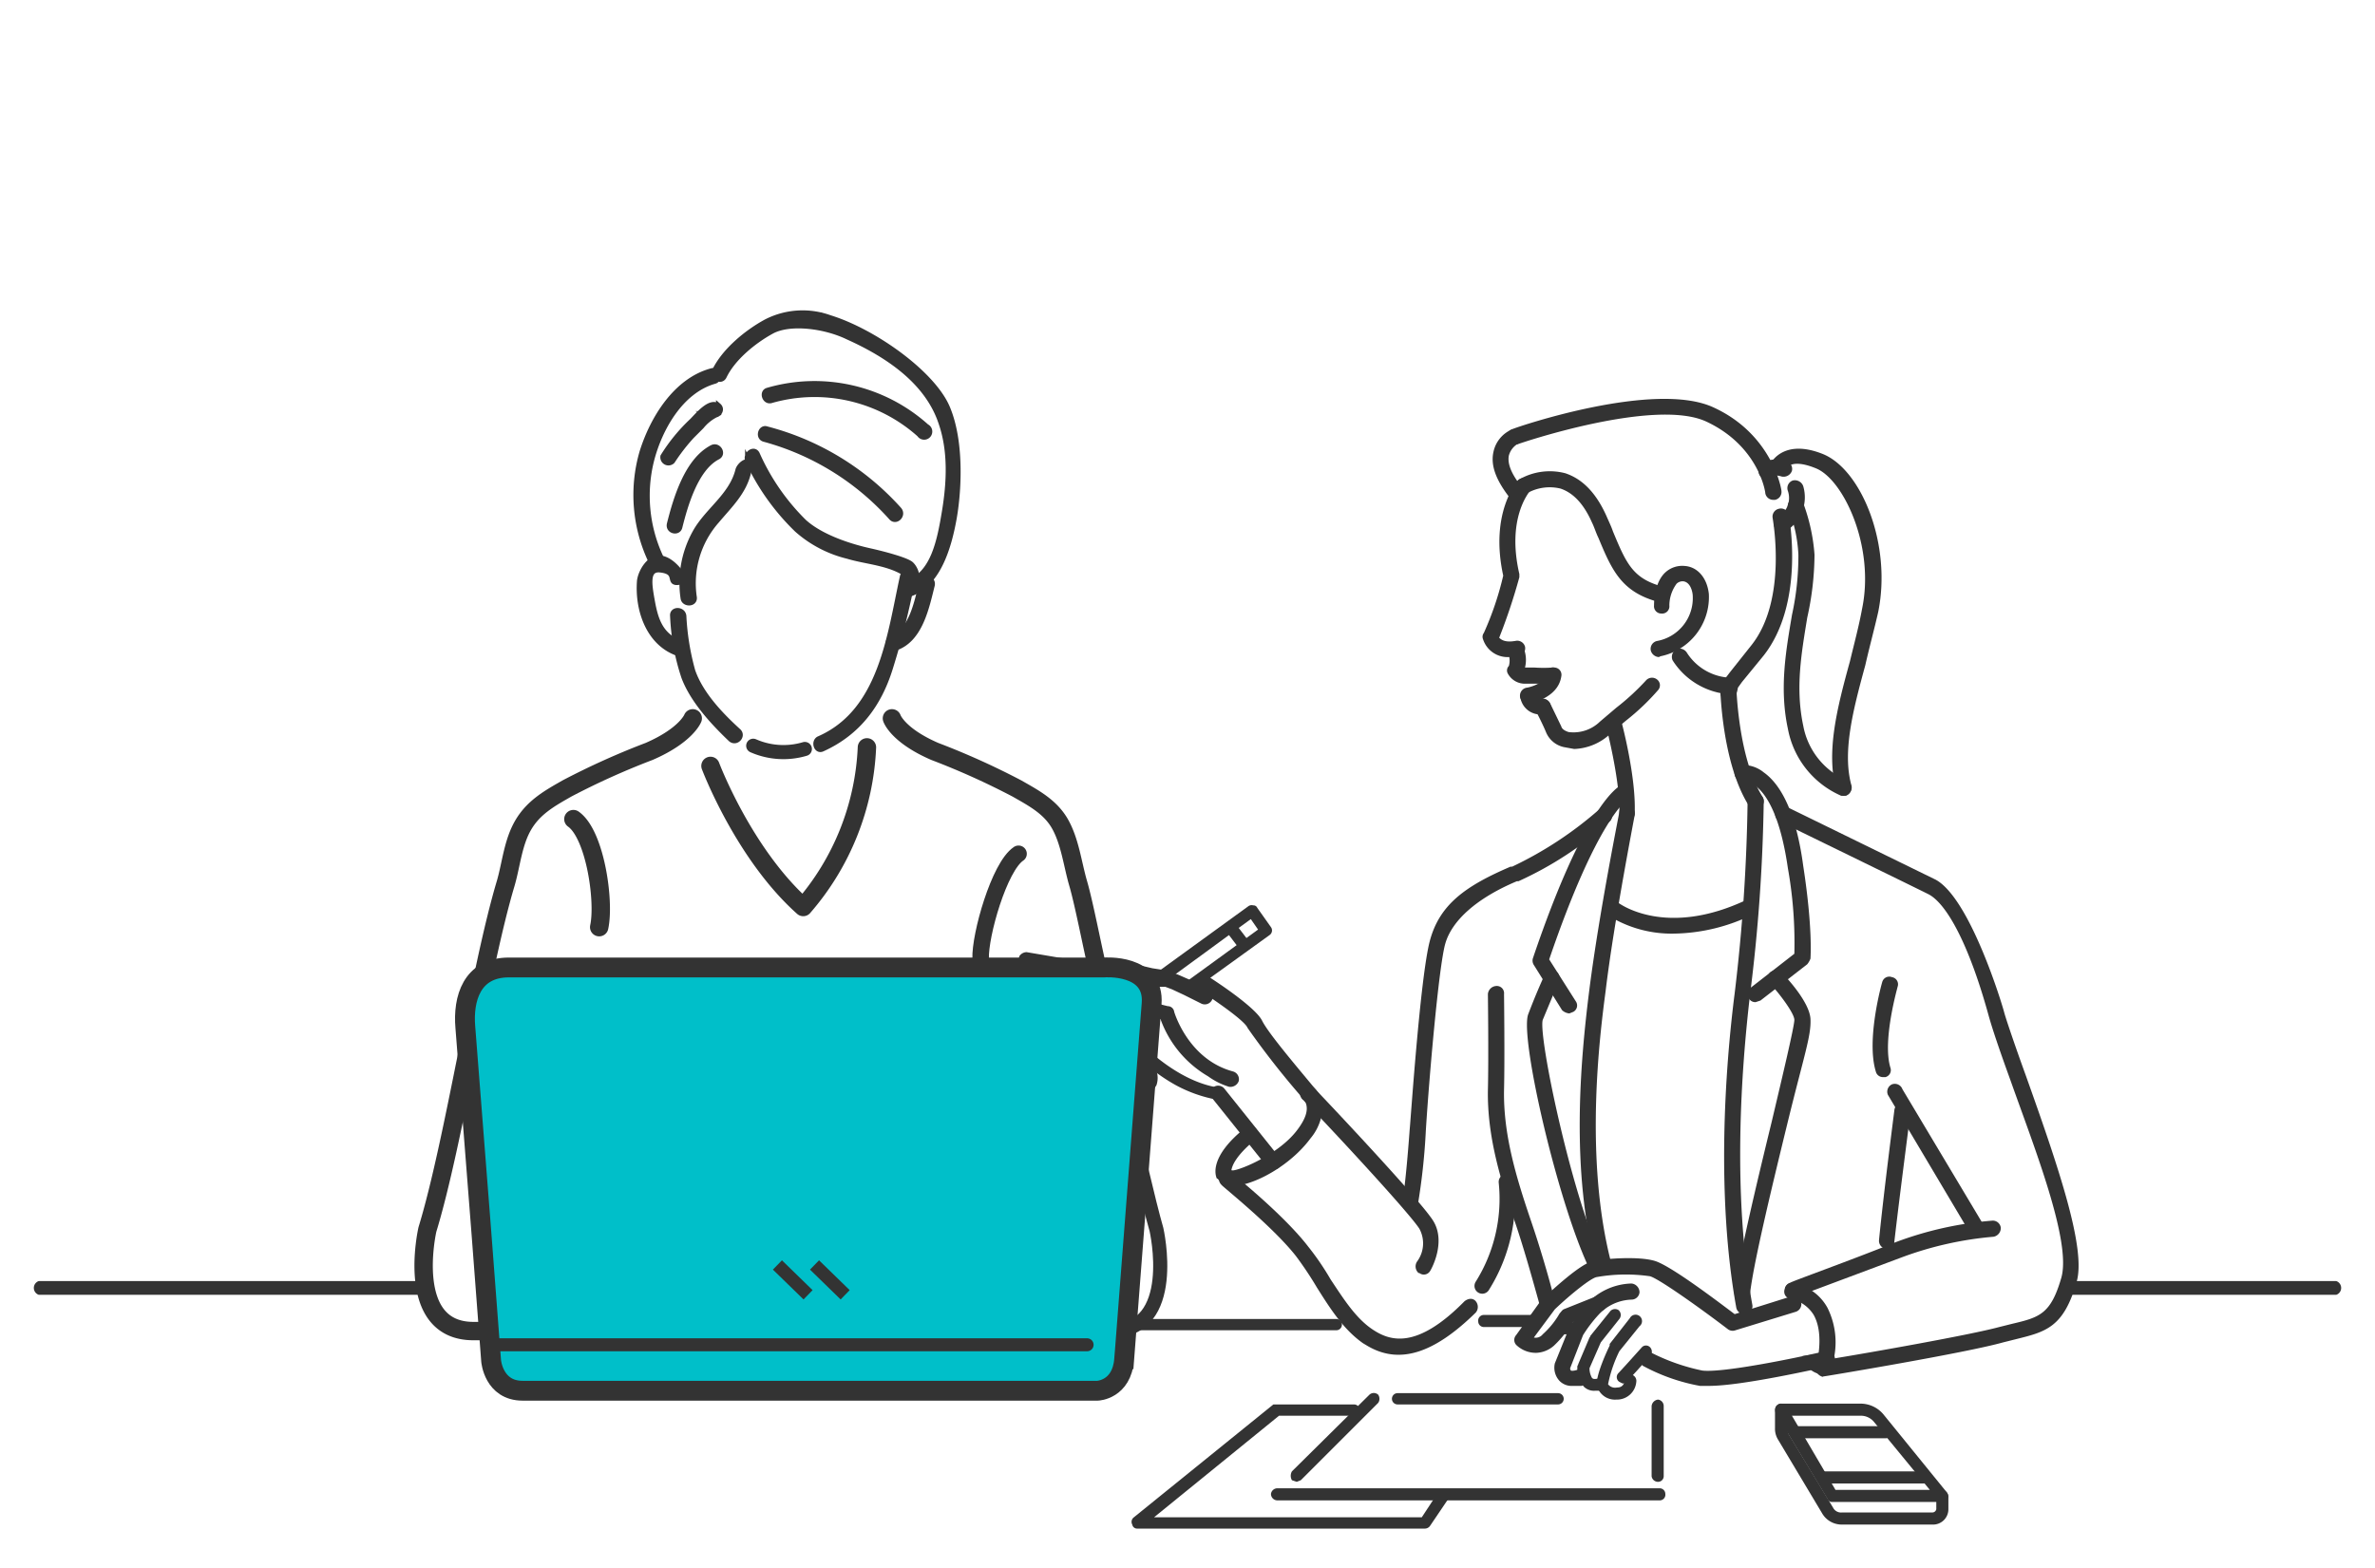 <svg data-name="Layer 1" xmlns="http://www.w3.org/2000/svg" width="294.5" height="194.5"><path d="M4.8 158.9h47.3c1.1 0 1 1.7-.1 1.7H4.8a.9.9 0 0 1 0-1.7zm252 0h32.9a.9.9 0 0 1 0 1.7h-32.9a.9.9 0 0 1 0-1.7zm-51 27.2h-47.4a.8.8 0 0 1-.8-.8.8.8 0 0 1 .8-.7h47.4a.7.7 0 0 1 .7.7.7.7 0 0 1-.7.8zm-45-2.3l-.6-.2a1.1 1.1 0 0 1 0-1.1l9.6-9.5a.8.8 0 0 1 1.1 0 .9.9 0 0 1 0 1l-9.6 9.6zm44.8 0a.8.8 0 0 1-.8-.7v-8.7a.9.9 0 0 1 .8-.8.8.8 0 0 1 .7.8v8.7a.7.7 0 0 1-.7.7zm-12.4-9.6h-19.9a.7.7 0 1 1 0-1.4h19.9a.7.7 0 0 1 0 1.4z" fill="#333"/><path d="M176.7 189.6H141a.6.6 0 0 1-.6-.5.7.7 0 0 1 .2-.9l17.3-14h10a.7.7 0 1 1 0 1.4h-9.3l-15.5 12.6h33.2l2.1-3.2a.8.8 0 0 1 1-.2.9.9 0 0 1 .2 1.1l-2.3 3.4a.8.8 0 0 1-.6.3z" fill="#333"/><path d="M85.9 89.1s-.8 2.1-5.4 4.1a93.5 93.5 0 0 0-10.2 4.6c-2.1 1.2-4.1 2.3-5.4 4.5s-1.5 4.9-2.2 7.3c-3.2 10.7-6.4 32.1-9.7 42.9 0 0-2.9 12.6 5.7 12.6h5.1M74.3 115c.7-3.2-.5-11.5-3.2-13.4" fill="none" stroke="#333" stroke-linecap="round" stroke-linejoin="round" stroke-width="2.28"/><g fill="none" stroke="#333" stroke-linecap="round" stroke-linejoin="round"><path d="M139.6 136.6c1.1 5 2.8 12.4 3.8 15.9 0 0 2.9 12.6-5.7 12.6H134" stroke-width="1.75"/><path d="M110.6 89.1s.7 2.1 5.3 4.1a93.5 93.5 0 0 1 10.2 4.6c2.1 1.2 4.2 2.3 5.4 4.5s1.5 4.9 2.2 7.3 1.7 7.6 2.4 10.6" stroke-width="2.28"/><path d="M121.6 118.9c-.1-2.9 2.3-11.4 4.7-13" stroke-width="2.05"/></g><path d="M83.4 76.4a27.6 27.6 0 0 0 1.4 7.6c1.1 2.9 3.6 5.6 5.8 7.7.7.6 1.6-.4 1-1-2.2-2-4.7-4.6-5.7-7.5a31.1 31.1 0 0 1-1.1-6.8c-.1-.9-1.5-.9-1.4 0zm28.5-4.9c-1.6 7.3-2.6 16.7-10.3 20.1-.8.3-.4 1.7.4 1.3 4.4-2 7-5.5 8.4-10s2-7.3 2.8-11c.2-.9-1.1-1.2-1.3-.4z" fill="#333" stroke="#333" stroke-miterlimit="10" stroke-width=".62"/><path d="M84.7 71.4c-.7-1-1.7-2.1-2.9-2.2s-2.3 1.5-2.5 2.8c-.3 3.6 1.1 7.7 4.6 9 .9.3 1.2-1 .4-1.3-2.4-.9-3-2.9-3.4-5.1s-.7-4.1 1-3.9 1.3 1 1.6 1.4 1.7 0 1.2-.7zm8-14.3a28.7 28.7 0 0 0 6.1 8.6 14.7 14.7 0 0 0 6.3 3.3c2.3.7 5.1.8 7.2 2.2s1.3-.8.6-1.3-3.3-1.2-5.1-1.6-5.8-1.5-8.1-3.6a27.4 27.4 0 0 1-5.8-8.4c-.4-.8-1.5 0-1.2.8z" fill="#333" stroke="#333" stroke-miterlimit="10" stroke-width=".62"/><path d="M91.5 58.3c-.8 3.2-3.8 5-5.3 7.7a12.9 12.9 0 0 0-1.5 8.2c.1.8 1.5.8 1.4-.1a11.7 11.7 0 0 1 2.8-9.5c1.6-1.9 3.3-3.5 3.9-5.9s-1.1-1.2-1.3-.4zM88.2 46c-4.4 1.2-7.3 5.9-8.6 10.1a19.1 19.1 0 0 0 1.2 13.7c.4.8 1.5 0 1.1-.8a18 18 0 0 1-1.1-11.9c1-3.9 3.6-8.6 7.8-9.8.8-.2.5-1.6-.4-1.3z" fill="#333" stroke="#333" stroke-miterlimit="10" stroke-width=".62"/><path d="M89.8 46.7c1.1-2.3 3.7-4.4 5.9-5.6s6.5-.7 9.4.7c4.9 2.2 9.9 5.5 11.6 10.7 1.2 3.5 1 7.4.4 11s-1.4 7.8-4.7 8.8a.7.7 0 0 0 .4 1.4c3.6-1.2 4.9-6 5.5-9.3s1-9.5-.8-13.8-9.1-9.5-14.6-11.2a9.9 9.9 0 0 0-7.9.5c-2.4 1.3-5.2 3.6-6.4 6.1-.4.8.8 1.5 1.2.7z" fill="#333" stroke="#333" stroke-miterlimit="10" stroke-width=".62"/><path d="M114.3 72.2c-.6 2.3-1.2 6-3.7 6.9-.8.2-.4 1.6.4 1.3 3.1-1 3.9-5 4.6-7.8.2-.9-1.1-1.2-1.3-.4zM94.8 54.5a32.6 32.6 0 0 1 15.7 9.7c.6.7 1.6-.3 1-1a33.3 33.3 0 0 0-16.4-10c-.8-.3-1.2 1.1-.3 1.3zm.8-4.8a19.5 19.5 0 0 1 18.4 4.2.7.7 0 1 0 .9-1 20.8 20.8 0 0 0-19.7-4.5c-.8.2-.4 1.5.4 1.3zm-7.3 5.8c-3.1 1.6-4.5 6.3-5.3 9.5-.2.9 1.1 1.2 1.3.4.7-2.8 2-7.3 4.7-8.7.8-.4.1-1.6-.7-1.2zm.8-5.1c-1-.9-2.6 1.1-3.3 1.8a21.7 21.7 0 0 0-3.6 4.4.7.7 0 0 0 1.2.6 23.4 23.4 0 0 1 2.4-3.1l1.2-1.2a5.5 5.5 0 0 1 1.7-1.4l-.6-.2h.1c.6.6 1.6-.4.9-1z" fill="#333" stroke="#333" stroke-miterlimit="10" stroke-width=".62"/><path d="M93.4 92.5a9.3 9.3 0 0 0 6.4.4" fill="none" stroke="#333" stroke-linecap="round" stroke-linejoin="round" stroke-width="1.75"/><path fill="none" stroke="#333" stroke-linecap="round" stroke-linejoin="round" stroke-width="1.4" d="M140.6 164.3h25.1"/><path d="M197.2 157.6c-3.9-7.9-8.8-28.9-7.7-31.8s2-4.8 2-4.8a1 1 0 0 1 1.3-.6 1 1 0 0 1 .5 1.3l-2 4.8c-.6 2 3.8 22.9 7.7 30.4m-15 7.7a.7.7 0 0 1-.7-.7.7.7 0 0 1 .7-.8h5.9a.7.7 0 0 1 .7.7.7.7 0 0 1-.7.8zm3.1-83.1a3.2 3.2 0 0 1-3.2-2.2.8.8 0 0 1 .1-.8 38.3 38.3 0 0 0 2.4-7.1c-1.7-7.8 1.7-11.6 1.8-11.8a1.1 1.1 0 0 1 1.4-.1 1 1 0 0 1 .1 1.4c-.1.2-2.9 3.4-1.3 10.3v.4a72.5 72.5 0 0 1-2.5 7.5c.3.3.8.6 2 .4a1 1 0 0 1 1.2.7 1 1 0 0 1-.8 1.2z" fill="#333"/><path d="M191.5 84.8h-2.3a2.4 2.4 0 0 1-2.2-1.2.8.8 0 0 1 .1-1 2.4 2.4 0 0 0-.1-1.6 1.1 1.1 0 0 1 .4-1.3 1.1 1.1 0 0 1 1.4.4 3.9 3.9 0 0 1 .3 2.7h1.2a16.2 16.2 0 0 0 2.2 0 1 1 0 0 1 .3 1.9zm-.2 3.8a2.5 2.5 0 0 1-2.8-2.3h2c0 .4.5.4.8.4a1 1 0 0 1 1 1 .9.9 0 0 1-1 .9z" fill="#333"/><path d="M189.5 87.3a1.1 1.1 0 0 1-1-.8 1 1 0 0 1 .8-1.2c.1 0 2.2-.4 2.4-1.7a.9.9 0 0 1 1.1-.8.9.9 0 0 1 .8 1.1c-.4 2.7-3.8 3.3-3.9 3.4z" fill="#333"/><path d="M195.2 92.9l-1.1-.2a3.1 3.1 0 0 1-2.4-1.9c-.5-1.2-1.3-2.7-1.3-2.7a1.1 1.1 0 0 1 .5-1.4 1.1 1.1 0 0 1 1.3.5l1.4 2.9c.1.4.6.6.9.7a4.7 4.7 0 0 0 3.9-1.3l2-1.7a29.8 29.8 0 0 0 3.7-3.4 1 1 0 0 1 1.4-.1.9.9 0 0 1 .1 1.3 28.9 28.9 0 0 1-4 3.8l-1.9 1.6a6.9 6.9 0 0 1-4.5 1.9zM187.9 62a.9.9 0 0 1-.8-.4c-1.6-2.1-2.3-3.9-1.9-5.6a3.9 3.9 0 0 1 2.2-2.7l.5.8.9-.2a1 1 0 0 1-.5 1.1 2.4 2.4 0 0 0-1.2 1.5c-.2 1 .3 2.3 1.6 3.9a1.1 1.1 0 0 1-.2 1.4z" fill="#333"/><path d="M206 74.7h-.2c-4.7-1.2-5.9-3.9-7.6-8-.3-.6-.5-1.3-.8-1.9q-1.5-3.4-3.9-4.2a5.7 5.7 0 0 0-4 .5 1.1 1.1 0 0 1-1.4-.3 1 1 0 0 1 .4-1.4 7.6 7.6 0 0 1 5.6-.7c2.1.7 3.8 2.4 5.1 5.3.3.7.6 1.3.8 1.9 1.7 4.1 2.5 5.9 6.3 6.9a1 1 0 0 1 .7 1.2 1 1 0 0 1-1 .7zM219.9 62a1 1 0 0 1-1-.8c0-.3-.9-5.9-7.3-8.9s-23.2 2.7-23.4 2.8a1.1 1.1 0 0 1-1.3-.7 1 1 0 0 1 .7-1.2c.7-.3 17.5-6 24.8-2.7s8.5 10.1 8.5 10.4a1 1 0 0 1-.8 1.1zm-5.6 24.8h-.3a.9.9 0 0 1-.6-1.2.8.8 0 0 0 .1-.4c-.1-.5.1-.6 1-1.8l2.7-3.4c4.5-5.7 2.6-15.7 2.6-15.8a1 1 0 0 1 .8-1.1 1 1 0 0 1 1.2.7c.1.5 2 11-3.1 17.5l-2.7 3.3-.5.7a4.5 4.5 0 0 1-.2.8 1.2 1.2 0 0 1-1 .7zm-.8-1.6z" fill="#333"/><path d="M219.1 59.3h-.5a.9.9 0 0 1-.4-1.3c.1-.2.8-1.5 3.3-.8a1 1 0 0 1 .7 1.2 1.1 1.1 0 0 1-1.3.7 2.4 2.4 0 0 0-1.1-.1.7.7 0 0 1-.7.3zm.8-.5zm0 0z" fill="#333"/><path d="M228.6 98.7a1 1 0 0 1-.9-.7c-1.3-4.7.1-10.2 1.7-16 .5-2.1 1.1-4.3 1.5-6.5 1.6-7.7-2.3-16-5.7-17.4s-3.8.2-3.8.2a1 1 0 0 1-1.3.5 1.1 1.1 0 0 1-.5-1.4c.1-.1 1.6-3 6.4-1.1s8.6 11.2 6.9 19.6c-.5 2.2-1.1 4.4-1.6 6.6-1.5 5.5-2.9 10.8-1.7 15a1.1 1.1 0 0 1-.7 1.2z" fill="#333"/><path d="M221 66a1.1 1.1 0 0 1-.9-.5 1 1 0 0 1 .4-1.4 2.7 2.7 0 0 0 1.2-3.2 1 1 0 0 1 .6-1.3 1.1 1.1 0 0 1 1.3.7 4.9 4.9 0 0 1-2.2 5.6z" fill="#333"/><path d="M228.6 98.7h-.3a11.3 11.3 0 0 1-6.6-8.3c-1.1-5.1-.2-9.9.5-14.1a34.3 34.3 0 0 0 .8-7.5 17.6 17.6 0 0 0-1.2-5.6.9.9 0 0 1 .5-1.3 1 1 0 0 1 1.3.5 23.1 23.1 0 0 1 1.4 6.4 36.6 36.6 0 0 1-.9 7.8c-.7 4.3-1.5 8.7-.5 13.4a9.2 9.2 0 0 0 5.4 6.8 1 1 0 0 1-.4 1.9zm-22.9-17.2a1.1 1.1 0 0 1-1-.8 1 1 0 0 1 .8-1.2 5.4 5.4 0 0 0 4.4-5.6c0-.3-.2-1.7-1.2-1.8a1.1 1.1 0 0 0-.8.3 4.6 4.6 0 0 0-.9 2.7.9.9 0 0 1-1 1 .9.9 0 0 1-.9-1c0-.3 0-2.8 1.4-4.1a3.1 3.1 0 0 1 2.4-.8c1.6.1 2.8 1.5 3 3.5a7.5 7.5 0 0 1-6 7.7zm1.9 34.3a14.8 14.8 0 0 1-8.1-2.2 1 1 0 1 1 1.2-1.6c.3.2 6 4.3 15.9-.4a1 1 0 0 1 1.3.4 1.1 1.1 0 0 1-.5 1.4 22.8 22.8 0 0 1-9.8 2.4z" fill="#333"/><path d="M197.9 157.1c-3.1-11.8-2-25.1-.8-34.5s3.7-21.8 3.7-21.9a.9.9 0 0 1 1.1-.8 1 1 0 0 1 .8 1.2c0 .1-2.6 13.4-3.6 21.8-.7 5.3-2.7 20.7.7 33.8m-24.9-6.5h-.2a.9.9 0 0 1-.8-1.1c0-.1.4-2.1.9-9 .1-.8 1.3-18.9 2.5-23.4s4.4-6.8 10-9.2h.2a46.4 46.4 0 0 0 10.8-7.1 1 1 0 0 1 1.4 1.4 44 44 0 0 1-11.4 7.5h-.2c-5 2.1-8.1 4.9-8.9 7.8s-2 16.7-2.4 23.2a78.9 78.9 0 0 1-1 9.2 1.1 1.1 0 0 1-.9.7z" fill="#333"/><path d="M194.6 125.7a1.5 1.5 0 0 1-.9-.4l-3.5-5.6a1 1 0 0 1-.1-.9c6.4-18.9 10.5-21.2 10.9-21.4a.9.9 0 0 1 1.3.5 1 1 0 0 1-.4 1.2c-.2.1-3.9 2.6-9.8 19.9l3.3 5.2a.9.9 0 0 1-.3 1.3z" fill="#333"/><path d="M201.8 101.9h-.1a1.1 1.1 0 0 1-.9-1.1c.1-4.2-1.7-10.9-1.7-11a1.1 1.1 0 0 1 .7-1.2 1 1 0 0 1 1.2.7c.1.3 1.9 7.1 1.7 11.6a1 1 0 0 1-.9 1zm14.5 61.1a1 1 0 0 1-1-.8c-2.5-13.8-1.4-29.6-.2-39a222.2 222.2 0 0 0 1.6-23.7 1 1 0 0 1 1-1 .9.9 0 0 1 1 1 212.6 212.6 0 0 1-1.7 23.9c-1.1 9.4-2.2 24.8.3 38.5a1 1 0 0 1-.8 1.1zm9.8 7.8a1.3 1.3 0 0 1-.7-.4 1 1 0 0 1-.2-.9c0-.1 1.1-3.9-.3-6.4a4.4 4.4 0 0 0-2.9-2 .9.9 0 0 1-.7-1.2.9.9 0 0 1 1.2-.7 6 6 0 0 1 4.1 3 9.6 9.6 0 0 1 .8 6.3c4.3-.7 16.8-2.9 20.5-3.9l1.6-.4c3.4-.8 4.8-1.2 6.1-5.7s-3.4-16.3-6.3-24.5c-1.2-3.3-2.2-6.2-2.7-8-2.5-9.1-5.3-14-7.5-15.1s-18.2-8.9-18.4-9a1 1 0 0 1-.5-1.3 1.1 1.1 0 0 1 1.4-.5l18.4 9c4.3 2.3 8.3 15.6 8.5 16.4s1.5 4.6 2.7 7.9c4.1 11.5 7.5 21.5 6.3 25.6-1.6 5.7-3.9 6.2-7.5 7.1l-1.6.4c-4.6 1.3-21.4 4.1-22.1 4.2s-.1.1-.2.1z" fill="#333"/><path d="M217.7 124.3a.9.9 0 0 1-.8-.4 1.1 1.1 0 0 1 .2-1.4l5.4-4.2a52.7 52.7 0 0 0-.8-10.6c-1.6-11.1-5.4-10.8-5.5-10.8a1 1 0 0 1-1.1-.8 1 1 0 0 1 .8-1.2 4 4 0 0 1 2.8.9c2.4 1.7 4.1 5.6 4.9 11.6 1.2 7.8.9 11.3.9 11.5a2.5 2.5 0 0 1-.4.7l-5.8 4.5z" fill="#333"/><path d="M217.7 100.4a.9.9 0 0 1-.8-.4c-3.4-5.3-3.6-14.6-3.6-15a1 1 0 0 1 2 0c0 .1.2 9.1 3.3 13.9a1.1 1.1 0 0 1-.4 1.4zm-1.6 60.9h-.1a.9.9 0 0 1-.9-1.1c.4-3.6 2.6-12.9 4.6-21.1 1.3-5.5 2.8-11.8 2.8-12.6s-1.8-3.2-3-4.5a1 1 0 0 1 0-1.4 1.2 1.2 0 0 1 1.4 0c.6.6 3.5 3.7 3.6 5.8s-.8 4.5-2.9 13.1-4.2 17.4-4.6 21a.8.8 0 0 1-.9.8zm-25 1.2c-.6-2.1-1.8-6.6-3.1-10.5-1.9-5.5-3.6-11-3.5-16.8.1-4 0-11.8 0-11.9a1.1 1.1 0 0 1 1-1 .9.9 0 0 1 1 1c0 .1.1 7.9 0 11.9-.1 5.5 1.5 10.8 3.3 16.1 1.2 3.5 2.3 7.3 2.9 9.7m40.8-27.4a.9.9 0 0 1-.9-.7c-1.2-3.9.7-10.8.8-11.1a.9.9 0 0 1 1.2-.6.9.9 0 0 1 .7 1.2c0 .1-1.9 6.6-.9 10a.9.9 0 0 1-.6 1.2zm11.3 19.3a.9.9 0 0 1-.9-.6l-9.8-16.5a1 1 0 0 1 .5-1.3 1 1 0 0 1 1.3.6l9.8 16.4a1 1 0 0 1-.6 1.3z" fill="#333"/><path d="M222.3 161a1 1 0 0 1-.9-.7.9.9 0 0 1 .6-1.2c0-.1 7.3-2.7 13-5a43.7 43.7 0 0 1 12.1-2.7 1 1 0 0 1 1 .9 1.1 1.1 0 0 1-.9 1.1 43 43 0 0 0-11.5 2.6l-13.1 4.9z" fill="#333"/><path d="M234 154.9h-.1a1 1 0 0 1-.9-1.1c.6-6.1 1.9-16 1.9-16.1a1 1 0 0 1 2 .2c0 .2-1.3 10-2 16.1a.9.9 0 0 1-.9.9z" fill="#333"/><g fill="#333"><path d="M176 157.9h-.1a1.1 1.1 0 0 1-.2-1.4 3.8 3.8 0 0 0 .3-4.1c-1.3-2-10-11.4-14.5-16.1a1 1 0 0 1 1.4-1.4c.6.6 13.1 13.8 14.8 16.5s-.3 6.2-.4 6.3a.9.9 0 0 1-1.3.2z"/><path d="M151.6 146.7c-.3-.2-.5-.3-.6-.5h-.1c-.2-.4-1-2.7 3.5-6.3a1 1 0 0 1 1.4.2.9.9 0 0 1-.2 1.3c-2.4 2-2.8 3.2-2.9 3.7s5.7-1.6 8.2-5c1.2-1.6 1.2-2.5 1.1-3s-.3-.5-.3-.6a1 1 0 0 1-.4-1.3 1.1 1.1 0 0 1 1.4-.4 3.1 3.1 0 0 1 1.3 1.9 6.4 6.4 0 0 1-1.5 4.5c-2.5 3.4-7.1 5.9-9.7 5.9a2.1 2.1 0 0 1-1.2-.4zm2.3-28.8l-.2-.2-1.6-2.1a.8.8 0 0 1 .2-1.1.7.7 0 0 1 1 .2l1.6 2.1a.8.8 0 0 1-.2 1 .8.8 0 0 1-.8.1z"/><path d="M143.6 121.8l-.3-.2a.8.8 0 0 1 .2-1l11.3-8.2a.7.7 0 0 1 .6-.1.5.5 0 0 1 .5.3l1.7 2.4a.7.7 0 0 1-.2 1l-9.7 7a.8.8 0 0 1-.8.1l-1.5-.7a.9.9 0 0 1-.4-1l.2-.2-.8.6a.6.6 0 0 1-.8 0zm11.5-7.8l-9.7 7.1h.6l1.2.6 8.8-6.4zm-22.6 19.5l-.3-.2-.8-1.2h-.1l-.8-1.1a.4.4 0 0 1-.1-.5.5.5 0 0 1 .3-.5l4.8-3.5a.1.1 0 0 1 .1-.1l3.7-2.7a.8.8 0 0 1 1 .2.7.7 0 0 1-.1 1l-3.7 2.7h-.1l-4.3 3.1.5.6.4.5 1.7-1.2h.1l6.8-4.9h-.3a.7.7 0 0 1-.5-.9.7.7 0 0 1 .9-.5l1.8.4a.9.9 0 0 1 .6.6 1.1 1.1 0 0 1-.3.8l-8.1 5.8h-.1l-2.3 1.8z"/><path d="M124.9 137.2l-.3-.2a.8.8 0 0 1 .1-1l5.9-6a.8.8 0 0 1 1-.1.8.8 0 0 1 0 1.1l-3 3.1 3.8-1.8a.8.8 0 0 1 1 .3.8.8 0 0 1-.4 1l-7.4 3.6a.8.8 0 0 1-.7 0z"/><path d="M129.6 134.9l-.2-.2-1.1-1.5a.8.8 0 0 1 .2-1.1.8.8 0 0 1 1 .2l1.1 1.5a.8.8 0 0 1-.2 1.1zm32.3 1.8l-.2-.3a102.6 102.6 0 0 1-7-8.9c-.3-.8-3.4-3-6-4.7a1.1 1.1 0 0 1-.3-1.4 1.2 1.2 0 0 1 1.4-.3c1.4.9 5.9 3.9 6.7 5.5s4.3 5.7 6.7 8.6a1 1 0 0 1-.2 1.4 1.1 1.1 0 0 1-1.1.1zm-4.5 8.2l-.3-.2-6.8-8.5a.9.9 0 0 1 .1-1.3 1 1 0 0 1 1.4.1l6.8 8.5a1 1 0 0 1-.1 1.4 1.1 1.1 0 0 1-1.1 0z"/><path d="M145.8 134.6a21.5 21.5 0 0 1-5.8-4.7.7.7 0 0 1 0-1 .7.7 0 0 1 1.1.1s4.6 5.1 10 5.9a.8.8 0 0 1 .7.8 1 1 0 0 1-.9.7 17.2 17.2 0 0 1-5.1-1.8zm4-1.1a13.5 13.5 0 0 1-5.9-7.1l-.8-.2-1.8-.5-1.6-.4h-.3a3.6 3.6 0 0 1-2.7-3.2 4.1 4.1 0 0 1 .5-2.6.9.9 0 0 1 1.1-.5l1.6.4 3 .7 1.3.2.8.2 1.1.4 1.6.7 2.2 1.1a.9.9 0 0 1 .4 1.3 1 1 0 0 1-1.3.5l-2.2-1.1-1.5-.7-.8-.3h-.8l-1.2-.3-3-.7-.8-.2a2.2 2.2 0 0 0-.1.8c.1.5.3 1.1 1.5 1.5a.1.1 0 0 1 .1.1l1.6.4 1.8.5 1.2.3a.8.8 0 0 1 .8.7s1.7 5.9 7.3 7.4a1 1 0 0 1 .7 1.2 1.1 1.1 0 0 1-1.2.7 8.9 8.9 0 0 1-2.6-1.3z"/><path d="M127.7 122.8a2.2 2.2 0 0 1-1.2-1.3 4.7 4.7 0 0 1-.1-2.9 1.1 1.1 0 0 1 .9-.5l10.6 1.8a.8.8 0 1 1-.3 1.5l-9.9-1.7a1.7 1.7 0 0 0 .1 1.2 1.6 1.6 0 0 0 .9.7c2.4.8 8.7 2.4 8.8 2.4a.7.7 0 1 1-.4 1.4c-.2 0-6.4-1.5-8.8-2.4zm13.2 13.3l-.2-.2c-.1-.1-2.9-3.3-4.5-5.4a.8.8 0 0 1 .1-1.1.8.8 0 0 1 1.1.2 61.7 61.7 0 0 0 4.1 4.9l.5-.5a.6.6 0 0 0 0-.6 19.8 19.8 0 0 0-2.1-3.5.9.9 0 0 1 .2-1.1.8.8 0 0 1 1 .2 19.3 19.3 0 0 1 2.3 3.8 2.8 2.8 0 0 1 0 1.8 3.2 3.2 0 0 1-1.9 1.5z"/><path d="M136.9 125.9a.8.8 0 0 1-.3-1 3.3 3.3 0 0 1 1.2-1.6.7.7 0 0 1 1 .1.8.8 0 0 1-.1 1.1 3.5 3.5 0 0 0-.8 1 .6.6 0 0 1-.9.4zm2.2 11.3l-.2-.2a38.9 38.9 0 0 1-4.3-5.5.5.5 0 0 1 0-.7.7.7 0 0 1 1-.3l.3.3a34.8 34.8 0 0 0 3.8 4.9.8.8 0 0 0 .4-.8.7.7 0 0 1 .7-.7.8.8 0 0 1 .8.7 2.4 2.4 0 0 1-2.1 2.4z"/><path d="M134.6 139.1a.9.9 0 0 1-.4-.6l-.3-6.1a.7.7 0 0 1 .7-.8.7.7 0 0 1 .7.7l.4 5.3c.4-.2.8-.4.9-.9a6.2 6.2 0 0 0 0-2.3.7.7 0 0 1 .5-.9.7.7 0 0 1 .9.4 6.1 6.1 0 0 1 0 3c-.2 1.7-2 2.3-3 2.3z"/></g><g fill="#333"><path d="M190.5 167.8a3.5 3.5 0 0 1-2.4-.9.9.9 0 0 1-.1-1.3l3.3-4.6h.1c1.1-1 4.6-4.3 6.2-4.6s5.6-.6 7.6 0 7.9 5.1 9.9 6.6l7-2.2a.9.9 0 0 1 1.2.6 1 1 0 0 1-.6 1.3l-7.5 2.3a1 1 0 0 1-.9-.1c-3.4-2.6-8.6-6.3-9.7-6.6a20.9 20.9 0 0 0-6.6.1c-.7.1-3.2 2.1-5.2 4l-2.6 3.5a1.1 1.1 0 0 0 1.1-.4 10.4 10.4 0 0 0 2.1-2.6c.2-.2.3-.4.5-.5l4-1.6a1 1 0 0 1 1.3.5 1 1 0 0 1-.6 1.3L195 164a13.2 13.2 0 0 1-2.3 2.9 3.5 3.5 0 0 1-2.2.9z"/><path d="M195 171.9a2.1 2.1 0 0 1-1.6-.6 2.4 2.4 0 0 1-.6-2.2l1.7-4.2a15.3 15.3 0 0 1 2.2-3.1 7.8 7.8 0 0 1 5.6-2.6 1.1 1.1 0 0 1 1 1.1 1 1 0 0 1-1 .9 5.8 5.8 0 0 0-4.1 1.9 17.2 17.2 0 0 0-1.9 2.5l-1.6 4.1a.4.4 0 0 0 .1.3s.2.1.8-.1a1 1 0 0 1 .5 2z"/><path d="M197.8 172.5a1.8 1.8 0 0 1-1.4-.5 3.6 3.6 0 0 1-.8-2.6.3.3 0 0 0 .1-.2l1.4-3.3a.3.3 0 0 0 .1-.2l2.5-3.1a.8.8 0 0 1 1-.1.8.8 0 0 1 .1 1.1l-2.3 2.9-1.4 3.2a2.4 2.4 0 0 0 .3 1.2c.1.1.2.2.7.1a.6.6 0 0 1 .8.6.7.7 0 0 1-.5.9z"/><path d="M200.5 173.6h-.1a2.3 2.3 0 0 1-2.4-1.8c-.1-1.3 1.3-4.3 1.6-4.9v-.2l2.5-3.2a.8.8 0 1 1 1.2 1l-2.5 3.1a16.5 16.5 0 0 0-1.4 4.1 1.1 1.1 0 0 0 1.1.4c.6 0 .9-.3 1-1a.6.6 0 0 1 .8-.6.8.8 0 0 1 .6.9 2.4 2.4 0 0 1-2.4 2.2z"/><path d="M201.2 171.6l-.4-.2a.7.7 0 0 1-.1-1.1l1.1-1.2 1.8-2a.7.7 0 0 1 1 0 .8.8 0 0 1 .1 1l-1.8 2-1.1 1.2a.7.7 0 0 1-.6.3z"/><path d="M211.9 171.9h-1.1a23.7 23.7 0 0 1-7.1-2.5 1 1 0 0 1 .9-1.7 25.1 25.1 0 0 0 6.5 2.3c2.6.3 11.8-1.6 15.2-2.4a1.1 1.1 0 0 1 1.2.7 1 1 0 0 1-.8 1.2c-1.1.2-10.6 2.4-14.8 2.4zm-16.5-6.4h-1.9a.9.9 0 0 1-.8-.8.8.8 0 0 1 .8-.7h1.9a.7.7 0 0 1 .7.7.8.8 0 0 1-.7.8z"/></g><path d="M225 168c0 .2.2.9 1.2 1a.8.8 0 1 1-.1 1.5 2.8 2.8 0 0 1-2.6-2.3M213.7 86h-.2a9.1 9.1 0 0 1-6.1-4.1 1.1 1.1 0 0 1 .5-1.4 1.1 1.1 0 0 1 1.3.5 6.7 6.7 0 0 0 4.7 3 1 1 0 0 1 .7 1.2.9.9 0 0 1-.9.8zm20.1 92.4h-11a.7.7 0 0 1-.7-.8.7.7 0 0 1 .7-.7h11a.8.8 0 0 1 .8.7.8.8 0 0 1-.8.8zm4.6 5.6h-12.2a.8.8 0 0 1-.8-.7.9.9 0 0 1 .8-.8h12.2a.8.8 0 0 1 .8.8.7.7 0 0 1-.8.7z" fill="#333"/><path d="M240.8 186.3h-13.6a.6.6 0 0 1-.6-.4l-6.4-10.6a1.1 1.1 0 0 1 0-.8.8.8 0 0 1 .6-.4h9.9a3.7 3.7 0 0 1 2.9 1.4l7.8 9.6a.8.8 0 0 1 .1.8.8.8 0 0 1-.7.4zm-13.2-1.5h11.7l-6.9-8.4a2.1 2.1 0 0 0-1.7-.8h-8.5z" fill="#333"/><path d="M239.6 189.1h-11.2a2.8 2.8 0 0 1-2.4-1.3l-5.5-9.2a2.6 2.6 0 0 1-.4-1.5v-2.2a.8.8 0 0 1 .7-.8.8.8 0 0 1 .8.8v2.2a2.4 2.4 0 0 0 .2.8l5.5 9.1a1.1 1.1 0 0 0 1.1.6h11.2a.5.5 0 0 0 .5-.4v-1.6a.8.8 0 0 1 .7-.8.9.9 0 0 1 .8.8v1.6a1.9 1.9 0 0 1-2 1.9zM183 162.8c-5.2 5.1-9.5 6.5-13.5 4.1l-.5-.3c-2.4-1.7-4-4.2-5.7-6.9a44 44 0 0 0-2.6-3.9c-2.9-3.7-9.2-8.7-9.2-8.8a1.1 1.1 0 0 1-.2-1.4 1 1 0 0 1 1.4-.1c.3.2 6.5 5.2 9.5 9.1a33.2 33.2 0 0 1 2.8 4.1c1.6 2.4 3.1 4.8 5.2 6.2s5.4 2.6 11.4-3.5c0 0 .7-.6 1.3-.1a1.1 1.1 0 0 1 .1 1.5z" fill="#333"/><path d="M183.8 159.5a20.3 20.3 0 0 0 3-12.9" fill="none" stroke="#333" stroke-linecap="round" stroke-miterlimit="10" stroke-width="1.93"/><path d="M139.4 168.6l4-44.2c.5-5.1-5.8-4.5-5.8-4.5H62.4c-4.6 0-5.6 3.9-5.3 7.5l2.4 25.7 1.4 15.6s.4 3.7 4 3.7H136a3.9 3.9 0 0 0 3.4-3.8z" fill="#00bfc9"/><g fill="none" stroke="#333" stroke-miterlimit="10"><path stroke-linecap="round" stroke-width="1.61" d="M134.8 166.8H61.2"/><path d="M96.4 156.9l3.8 3.7m.8-3.7l3.8 3.7" stroke-width="1.61"/><path d="M139.4 168.6l3.4-44.1c.4-5-5.9-4.5-5.9-4.5H63.1c-4.6 0-5.7 3.9-5.4 7.4l2 25.6 1.2 15.8s.3 3.7 3.9 3.7h71.3s3-.1 3.3-3.9z" stroke-width="2.46"/></g><path d="M88.1 95s4.1 10.9 11.5 17.5a32.3 32.3 0 0 0 7.9-19.8" fill="none" stroke="#333" stroke-linecap="round" stroke-linejoin="round" stroke-width="2.28"/><path fill="none" d="M0 0h294.5v194.5H0z"/></svg>